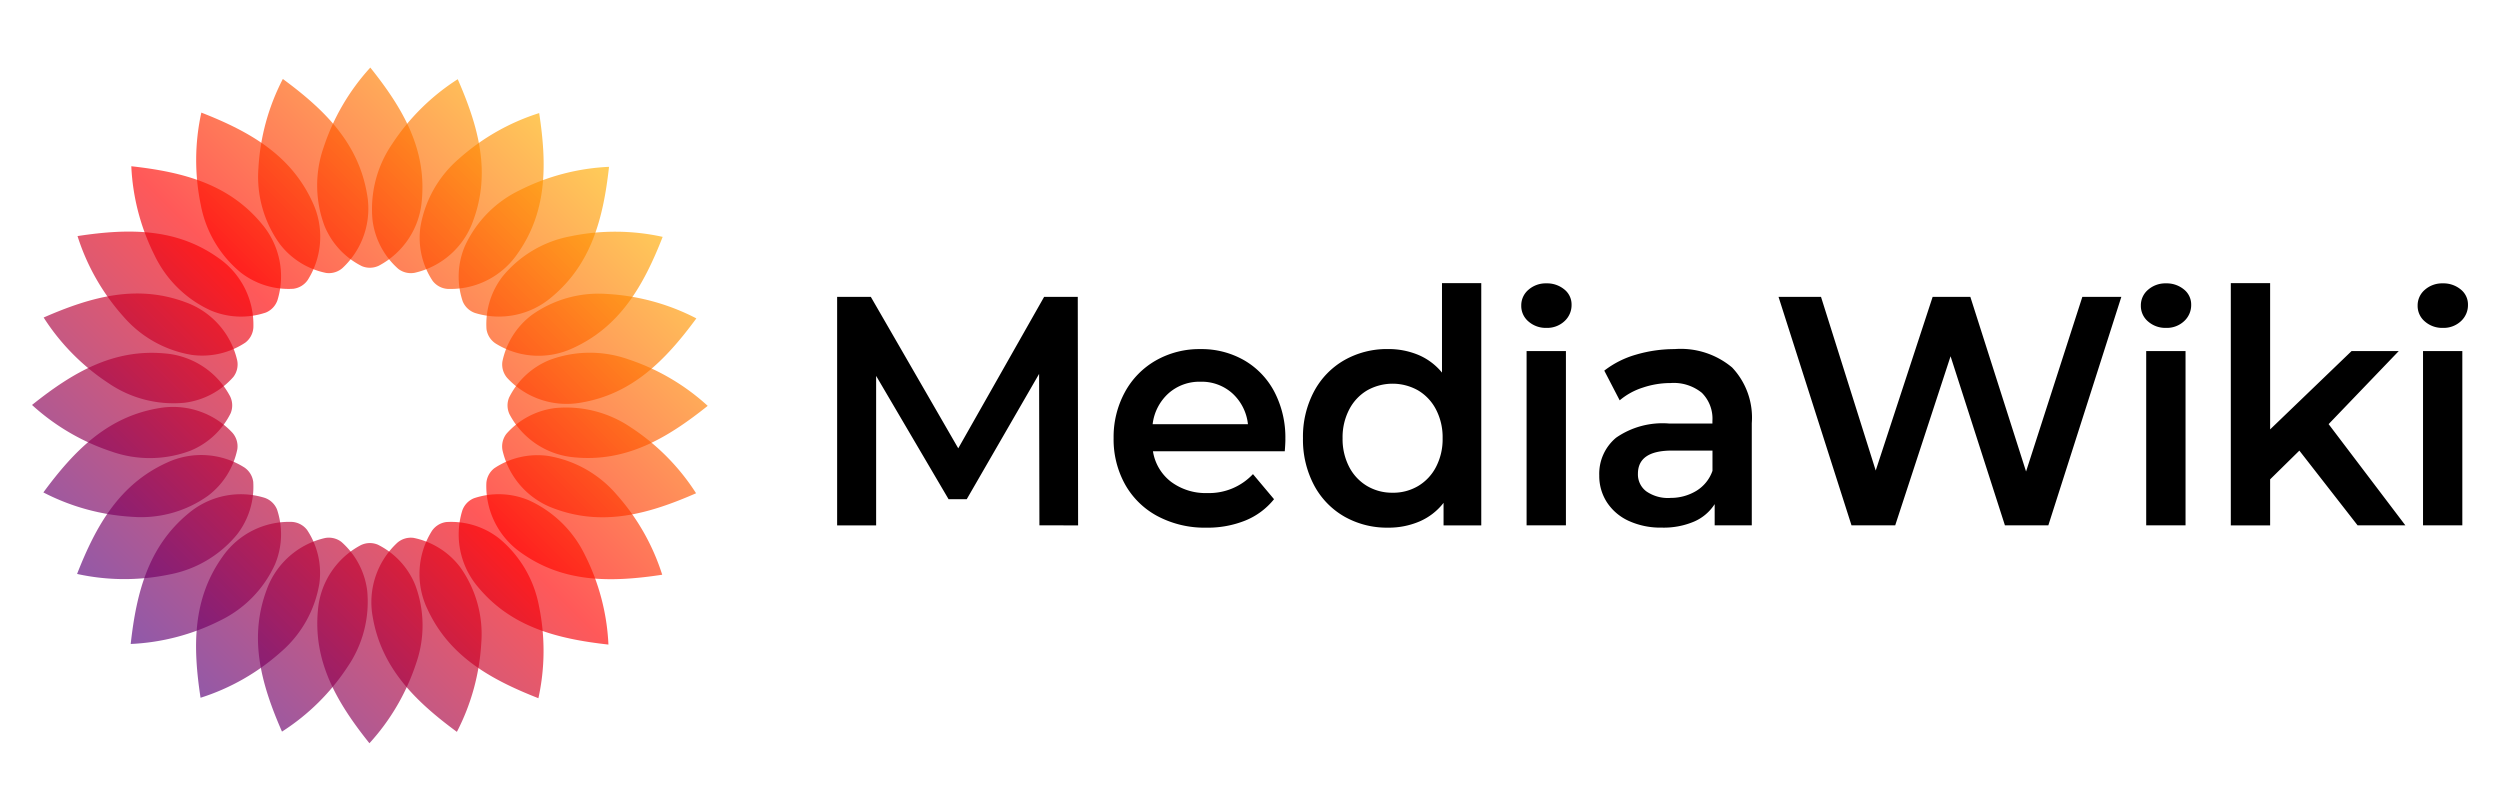 <svg xmlns="http://www.w3.org/2000/svg" xml:space="preserve" viewBox="0 0 296 96"><path fill="url(#a)" d="M30.598 19.895a13.63 13.63 0 0 0 2.507 8.964 9.2 9.2 0 0 0 5.517 3.459 2.44 2.44 0 0 0 1.919-.573 9.6 9.6 0 0 0 2.923-8.719c-1.011-6.066-4.979-10-9.975-13.676a26.1 26.1 0 0 0-2.891 10.545"/><path fill="url(#b)" d="M23.774 24.265a13.63 13.63 0 0 0 4.74 8.01 9.22 9.22 0 0 0 6.226 1.915 2.44 2.44 0 0 0 1.704-1.05 9.6 9.6 0 0 0 .568-9.179c-2.547-5.594-7.399-8.371-13.172-10.629a26.1 26.1 0 0 0-.066 10.933"/><path fill="url(#c)" d="M18.313 30.255a13.63 13.63 0 0 0 6.654 6.51 9.22 9.22 0 0 0 6.508.241 2.44 2.44 0 0 0 1.375-1.456 9.6 9.6 0 0 0-1.827-9.01c-3.909-4.747-9.313-6.171-15.476-6.857a26.1 26.1 0 0 0 2.766 10.572"/><path fill="url(#d)" d="M14.589 37.454a13.63 13.63 0 0 0 8.11 4.565 9.22 9.22 0 0 0 6.348-1.454 2.44 2.44 0 0 0 .951-1.764 9.6 9.6 0 0 0-4.097-8.232c-5.005-3.575-10.593-3.55-16.723-2.618a26.1 26.1 0 0 0 5.411 9.503"/><path fill="url(#e)" d="M12.853 45.372a13.63 13.63 0 0 0 9.017 2.311 9.22 9.22 0 0 0 5.756-3.047 2.44 2.44 0 0 0 .463-1.948A9.6 9.6 0 0 0 22 35.796c-5.76-2.157-11.151-.687-16.832 1.798a26.1 26.1 0 0 0 7.685 7.778"/><path fill="url(#f)" d="M13.227 53.469a13.63 13.63 0 0 0 9.308-.102 9.22 9.22 0 0 0 4.771-4.433 2.44 2.44 0 0 0-.058-2.001 9.6 9.6 0 0 0-7.664-5.081c-6.122-.592-10.949 2.222-15.793 6.095a26.1 26.1 0 0 0 9.436 5.522"/><path fill="url(#g)" d="M15.684 61.193a13.63 13.63 0 0 0 8.961-2.506 9.22 9.22 0 0 0 3.459-5.518 2.44 2.44 0 0 0-.573-1.918 9.6 9.6 0 0 0-8.719-2.924c-6.066 1.011-10 4.98-13.676 9.976a26.1 26.1 0 0 0 10.548 2.89"/><path fill="url(#h)" d="M20.059 68.019a13.63 13.63 0 0 0 8.01-4.741 9.22 9.22 0 0 0 1.915-6.225 2.44 2.44 0 0 0-1.05-1.705 9.6 9.6 0 0 0-9.179-.567c-5.598 2.547-8.367 7.401-10.629 13.174 3.599.792 7.325.814 10.933.064"/><path fill="url(#i)" d="M26.047 73.48a13.64 13.64 0 0 0 6.51-6.653 9.22 9.22 0 0 0 .241-6.508 2.44 2.44 0 0 0-1.456-1.375 9.6 9.6 0 0 0-9.01 1.827c-4.747 3.909-6.171 9.313-6.857 15.476a26.1 26.1 0 0 0 10.572-2.767"/><path fill="url(#j)" d="M33.246 77.204a13.63 13.63 0 0 0 4.566-8.111 9.22 9.22 0 0 0-1.454-6.349 2.44 2.44 0 0 0-1.762-.95 9.6 9.6 0 0 0-8.233 4.098c-3.574 5.004-3.549 10.592-2.618 16.723a26.15 26.15 0 0 0 9.501-5.411"/><path fill="url(#k)" d="M41.164 78.938a13.63 13.63 0 0 0 2.311-9.016 9.22 9.22 0 0 0-3.048-5.756 2.44 2.44 0 0 0-1.948-.463 9.6 9.6 0 0 0-6.891 6.089c-2.157 5.759-.687 11.15 1.799 16.831a26.1 26.1 0 0 0 7.777-7.685"/><path fill="url(#l)" d="M49.262 78.564a13.63 13.63 0 0 0-.1-9.307 9.22 9.22 0 0 0-4.434-4.772 2.45 2.45 0 0 0-2.001.058 9.6 9.6 0 0 0-5.081 7.666C37.053 78.33 39.868 83.157 43.741 88a26.1 26.1 0 0 0 5.521-9.436"/><path fill="url(#m)" d="M56.986 76.107a13.64 13.64 0 0 0-2.507-8.964 9.22 9.22 0 0 0-5.517-3.459 2.44 2.44 0 0 0-1.919.574 9.6 9.6 0 0 0-2.924 8.718c1.012 6.066 4.98 10 9.976 13.676a26.1 26.1 0 0 0 2.891-10.545"/><path fill="url(#n)" d="M63.81 71.735a13.63 13.63 0 0 0-4.741-8.01 9.22 9.22 0 0 0-6.225-1.915 2.44 2.44 0 0 0-1.705 1.05 9.6 9.6 0 0 0-.567 9.179c2.547 5.597 7.402 8.367 13.174 10.629.792-3.599.814-7.325.064-10.933"/><path fill="url(#o)" d="M69.271 65.745a13.63 13.63 0 0 0-6.654-6.51 9.22 9.22 0 0 0-6.508-.241 2.44 2.44 0 0 0-1.374 1.456 9.6 9.6 0 0 0 1.827 9.01c3.909 4.747 9.313 6.171 15.476 6.857a26.1 26.1 0 0 0-2.767-10.572"/><path fill="url(#p)" d="M72.995 58.546a13.63 13.63 0 0 0-8.111-4.567 9.22 9.22 0 0 0-6.348 1.454 2.44 2.44 0 0 0-.951 1.763 9.6 9.6 0 0 0 4.098 8.234c5.005 3.574 10.593 3.549 16.723 2.618a26.1 26.1 0 0 0-5.411-9.502"/><path fill="url(#q)" d="M74.73 50.627a13.63 13.63 0 0 0-9.016-2.311 9.22 9.22 0 0 0-5.756 3.047 2.45 2.45 0 0 0-.462 1.949 9.6 9.6 0 0 0 6.088 6.889c5.759 2.156 11.15.687 16.831-1.8a26.1 26.1 0 0 0-7.685-7.774"/><path fill="url(#r)" d="M74.356 42.531a13.63 13.63 0 0 0-9.307.101 9.22 9.22 0 0 0-4.771 4.434 2.44 2.44 0 0 0 .058 2.001A9.6 9.6 0 0 0 68 54.148c6.121.592 10.948-2.222 15.792-6.095a26.1 26.1 0 0 0-9.436-5.522"/><path fill="url(#s)" d="M71.899 34.807a13.63 13.63 0 0 0-8.96 2.506 9.22 9.22 0 0 0-3.459 5.518 2.44 2.44 0 0 0 .574 1.918 9.6 9.6 0 0 0 8.718 2.924c6.066-1.011 10-4.98 13.677-9.976a26.1 26.1 0 0 0-10.55-2.89"/><path fill="url(#t)" d="M67.525 27.981a13.63 13.63 0 0 0-8.01 4.741 9.23 9.23 0 0 0-1.916 6.225 2.44 2.44 0 0 0 1.054 1.704 9.6 9.6 0 0 0 9.178.567c5.598-2.547 8.367-7.401 10.629-13.173a26.1 26.1 0 0 0-10.935-.064"/><path fill="url(#u)" d="M61.537 22.52a13.63 13.63 0 0 0-6.51 6.653 9.22 9.22 0 0 0-.242 6.508 2.44 2.44 0 0 0 1.456 1.375 9.6 9.6 0 0 0 9.011-1.827c4.746-3.909 6.17-9.313 6.857-15.476a26.1 26.1 0 0 0-10.572 2.767"/><path fill="url(#v)" d="M54.338 18.796a13.63 13.63 0 0 0-4.566 8.111 9.23 9.23 0 0 0 1.453 6.349c.425.554 1.067.9 1.763.95a9.6 9.6 0 0 0 8.232-4.094c3.575-5.004 3.55-10.592 2.618-16.723a26.1 26.1 0 0 0-9.5 5.407"/><path fill="url(#w)" d="M46.42 17.062a13.63 13.63 0 0 0-2.311 9.016 9.22 9.22 0 0 0 3.047 5.756 2.44 2.44 0 0 0 1.949.463 9.6 9.6 0 0 0 6.891-6.089c2.157-5.759.687-11.15-1.8-16.831a26.1 26.1 0 0 0-7.776 7.685"/><path fill="url(#x)" d="M38.321 17.436a13.63 13.63 0 0 0 .102 9.307 9.22 9.22 0 0 0 4.433 4.772 2.45 2.45 0 0 0 2.002-.058 9.6 9.6 0 0 0 5.08-7.666c.595-6.121-2.22-10.948-6.093-15.791a26.1 26.1 0 0 0-5.524 9.436"/><path d="m127.647 62.204-.039-27.056h-3.984l-10.167 17.933-10.352-17.933h-3.989v27.056h4.618V44.506l8.576 14.598h2.152l8.567-14.835.037 17.934zM152.187 52a11.7 11.7 0 0 0-1.287-5.585 9.3 9.3 0 0 0-3.575-3.749 10.14 10.14 0 0 0-5.196-1.333 10.4 10.4 0 0 0-5.287 1.353 9.56 9.56 0 0 0-3.669 3.768 11.1 11.1 0 0 0-1.322 5.43 10.96 10.96 0 0 0 1.359 5.471 9.54 9.54 0 0 0 3.862 3.768 11.9 11.9 0 0 0 5.772 1.353c1.58.025 3.15-.264 4.617-.851a8.4 8.4 0 0 0 3.384-2.521l-2.494-2.969a7.12 7.12 0 0 1-5.4 2.242 6.85 6.85 0 0 1-4.301-1.334 5.65 5.65 0 0 1-2.141-3.614h15.607q.075-.927.074-1.43zm-10.055-6.803a5.43 5.43 0 0 1 3.799 1.392 5.78 5.78 0 0 1 1.825 3.633h-11.284a5.84 5.84 0 0 1 1.881-3.652 5.5 5.5 0 0 1 3.779-1.373m28.6-11.676v10.594a7.3 7.3 0 0 0-2.793-2.092 9.2 9.2 0 0 0-3.612-.695 10.2 10.2 0 0 0-5.159 1.314 9.3 9.3 0 0 0-3.593 3.716 11.4 11.4 0 0 0-1.303 5.526 11.5 11.5 0 0 0 1.303 5.547 9.3 9.3 0 0 0 3.593 3.729 10.2 10.2 0 0 0 5.159 1.315 9.3 9.3 0 0 0 3.742-.734 7.2 7.2 0 0 0 2.848-2.203v2.666h4.465V33.521zm-5.847 24.817a5.8 5.8 0 0 1-3.018-.792 5.63 5.63 0 0 1-2.123-2.26 7.14 7.14 0 0 1-.782-3.402 7.1 7.1 0 0 1 .784-3.399 5.63 5.63 0 0 1 2.121-2.263 6.14 6.14 0 0 1 6.032 0 5.63 5.63 0 0 1 2.125 2.263 7.1 7.1 0 0 1 .782 3.401 7.1 7.1 0 0 1-.782 3.401 5.63 5.63 0 0 1-2.122 2.261 5.8 5.8 0 0 1-3.017.792zM180.75 62.2h4.655V41.566h-4.657v20.638zm17.612-20.867a16.2 16.2 0 0 0-4.655.656 11.1 11.1 0 0 0-3.76 1.894l1.824 3.517a8 8 0 0 1 2.736-1.507 10.3 10.3 0 0 1 3.295-.541 5.27 5.27 0 0 1 3.701 1.16 4.32 4.32 0 0 1 1.247 3.324v.309h-5.131a9.64 9.64 0 0 0-6.276 1.681 5.55 5.55 0 0 0-1.991 4.464 5.74 5.74 0 0 0 .912 3.189 6.1 6.1 0 0 0 2.587 2.199 9.06 9.06 0 0 0 3.91.792 9.2 9.2 0 0 0 3.816-.714 5.47 5.47 0 0 0 2.44-2.068V62.2h4.394V50.106a8.63 8.63 0 0 0-2.328-6.596 9.47 9.47 0 0 0-6.723-2.184zm-.632 17.625a4.5 4.5 0 0 1-2.794-.773 2.5 2.5 0 0 1-1.005-2.091q0-2.743 4.022-2.745h4.805v2.395a4.5 4.5 0 0 1-1.918 2.377 5.84 5.84 0 0 1-3.11.83zm48.821-23.814-6.666 20.682-6.597-20.678h-4.463l-6.74 20.563-6.478-20.563h-5.03l8.641 27.055h5.174l6.555-20.021 6.436 20.021h5.139l8.644-27.055h-4.618zm7.563 27.056h4.654V41.566h-4.658v20.638zm25.024 0h5.656l-9.086-11.983 8.305-8.651h-5.586l-9.644 9.276V33.521h-4.655v28.683h4.655v-5.449l3.462-3.402zm7.746 0h4.655V41.566h-4.653v20.638zM183.096 38.821c.79.028 1.56-.258 2.14-.795.546-.499.852-1.21.838-1.95a2.27 2.27 0 0 0-.856-1.805 3.2 3.2 0 0 0-2.122-.721 3.1 3.1 0 0 0-2.123.756 2.41 2.41 0 0 0-.856 1.879 2.4 2.4 0 0 0 .856 1.88c.587.51 1.346.78 2.123.756m73.362 0c.79.028 1.56-.258 2.14-.795a2.57 2.57 0 0 0 .838-1.947 2.27 2.27 0 0 0-.858-1.808 3.2 3.2 0 0 0-2.122-.721 3.1 3.1 0 0 0-2.122.756 2.4 2.4 0 0 0-.856 1.879 2.4 2.4 0 0 0 .856 1.88 3.1 3.1 0 0 0 2.122.756zm32.77 0c.79.03 1.56-.254 2.142-.79.546-.499.852-1.21.838-1.95a2.27 2.27 0 0 0-.858-1.81 3.2 3.2 0 0 0-2.122-.721 3.1 3.1 0 0 0-2.122.756 2.42 2.42 0 0 0-.858 1.879 2.4 2.4 0 0 0 .858 1.88 3.1 3.1 0 0 0 2.122.756"/><defs><linearGradient id="a" x1="0" x2="1" y1="0" y2="0" gradientTransform="rotate(-45 108.54 39.82)scale(113.773)" gradientUnits="userSpaceOnUse"><stop offset="0" style="stop-color:#0a00b2;stop-opacity:.65"/><stop offset=".5" style="stop-color:red;stop-opacity:.65"/><stop offset="1" style="stop-color:#fffc00;stop-opacity:.65"/></linearGradient><linearGradient id="b" x1="0" x2="1" y1="0" y2="0" gradientTransform="rotate(-45 108.54 39.82)scale(113.773)" gradientUnits="userSpaceOnUse"><stop offset="0" style="stop-color:#0a00b2;stop-opacity:.65"/><stop offset=".5" style="stop-color:red;stop-opacity:.65"/><stop offset="1" style="stop-color:#fffc00;stop-opacity:.65"/></linearGradient><linearGradient id="c" x1="0" x2="1" y1="0" y2="0" gradientTransform="rotate(-45 108.54 39.82)scale(113.773)" gradientUnits="userSpaceOnUse"><stop offset="0" style="stop-color:#0a00b2;stop-opacity:.65"/><stop offset=".5" style="stop-color:red;stop-opacity:.65"/><stop offset="1" style="stop-color:#fffc00;stop-opacity:.65"/></linearGradient><linearGradient id="d" x1="0" x2="1" y1="0" y2="0" gradientTransform="rotate(-45 108.54 39.82)scale(113.773)" gradientUnits="userSpaceOnUse"><stop offset="0" style="stop-color:#0a00b2;stop-opacity:.65"/><stop offset=".5" style="stop-color:red;stop-opacity:.65"/><stop offset="1" style="stop-color:#fffc00;stop-opacity:.65"/></linearGradient><linearGradient id="e" x1="0" x2="1" y1="0" y2="0" gradientTransform="rotate(-45 108.54 39.82)scale(113.773)" gradientUnits="userSpaceOnUse"><stop offset="0" style="stop-color:#0a00b2;stop-opacity:.65"/><stop offset=".5" style="stop-color:red;stop-opacity:.65"/><stop offset="1" style="stop-color:#fffc00;stop-opacity:.65"/></linearGradient><linearGradient id="f" x1="0" x2="1" y1="0" y2="0" gradientTransform="rotate(-45 108.54 39.82)scale(113.773)" gradientUnits="userSpaceOnUse"><stop offset="0" style="stop-color:#0a00b2;stop-opacity:.65"/><stop offset=".5" style="stop-color:red;stop-opacity:.65"/><stop offset="1" style="stop-color:#fffc00;stop-opacity:.65"/></linearGradient><linearGradient id="g" x1="0" x2="1" y1="0" y2="0" gradientTransform="rotate(-45 108.54 39.82)scale(113.773)" gradientUnits="userSpaceOnUse"><stop offset="0" style="stop-color:#0a00b2;stop-opacity:.65"/><stop offset=".5" style="stop-color:red;stop-opacity:.65"/><stop offset="1" style="stop-color:#fffc00;stop-opacity:.65"/></linearGradient><linearGradient id="h" x1="0" x2="1" y1="0" y2="0" gradientTransform="rotate(-45 108.54 39.82)scale(113.773)" gradientUnits="userSpaceOnUse"><stop offset="0" style="stop-color:#0a00b2;stop-opacity:.65"/><stop offset=".5" style="stop-color:red;stop-opacity:.65"/><stop offset="1" style="stop-color:#fffc00;stop-opacity:.65"/></linearGradient><linearGradient id="i" x1="0" x2="1" y1="0" y2="0" gradientTransform="rotate(-45 108.54 39.82)scale(113.773)" gradientUnits="userSpaceOnUse"><stop offset="0" style="stop-color:#0a00b2;stop-opacity:.65"/><stop offset=".5" style="stop-color:red;stop-opacity:.65"/><stop offset="1" style="stop-color:#fffc00;stop-opacity:.65"/></linearGradient><linearGradient id="j" x1="0" x2="1" y1="0" y2="0" gradientTransform="rotate(-45 108.54 39.82)scale(113.773)" gradientUnits="userSpaceOnUse"><stop offset="0" style="stop-color:#0a00b2;stop-opacity:.65"/><stop offset=".5" style="stop-color:red;stop-opacity:.65"/><stop offset="1" style="stop-color:#fffc00;stop-opacity:.65"/></linearGradient><linearGradient id="k" x1="0" x2="1" y1="0" y2="0" gradientTransform="rotate(-45 108.54 39.82)scale(113.773)" gradientUnits="userSpaceOnUse"><stop offset="0" style="stop-color:#0a00b2;stop-opacity:.65"/><stop offset=".5" style="stop-color:red;stop-opacity:.65"/><stop offset="1" style="stop-color:#fffc00;stop-opacity:.65"/></linearGradient><linearGradient id="l" x1="0" x2="1" y1="0" y2="0" gradientTransform="rotate(-45 108.54 39.82)scale(113.773)" gradientUnits="userSpaceOnUse"><stop offset="0" style="stop-color:#0a00b2;stop-opacity:.65"/><stop offset=".5" style="stop-color:red;stop-opacity:.65"/><stop offset="1" style="stop-color:#fffc00;stop-opacity:.65"/></linearGradient><linearGradient id="m" x1="0" x2="1" y1="0" y2="0" gradientTransform="rotate(-45 108.54 39.82)scale(113.773)" gradientUnits="userSpaceOnUse"><stop offset="0" style="stop-color:#0a00b2;stop-opacity:.65"/><stop offset=".5" style="stop-color:red;stop-opacity:.65"/><stop offset="1" style="stop-color:#fffc00;stop-opacity:.65"/></linearGradient><linearGradient id="n" x1="0" x2="1" y1="0" y2="0" gradientTransform="rotate(-45 108.54 39.82)scale(113.773)" gradientUnits="userSpaceOnUse"><stop offset="0" style="stop-color:#0a00b2;stop-opacity:.65"/><stop offset=".5" style="stop-color:red;stop-opacity:.65"/><stop offset="1" style="stop-color:#fffc00;stop-opacity:.65"/></linearGradient><linearGradient id="o" x1="0" x2="1" y1="0" y2="0" gradientTransform="rotate(-45 108.54 39.82)scale(113.773)" gradientUnits="userSpaceOnUse"><stop offset="0" style="stop-color:#0a00b2;stop-opacity:.65"/><stop offset=".5" style="stop-color:red;stop-opacity:.65"/><stop offset="1" style="stop-color:#fffc00;stop-opacity:.65"/></linearGradient><linearGradient id="p" x1="0" x2="1" y1="0" y2="0" gradientTransform="rotate(-45 108.54 39.82)scale(113.773)" gradientUnits="userSpaceOnUse"><stop offset="0" style="stop-color:#0a00b2;stop-opacity:.65"/><stop offset=".5" style="stop-color:red;stop-opacity:.65"/><stop offset="1" style="stop-color:#fffc00;stop-opacity:.65"/></linearGradient><linearGradient id="q" x1="0" x2="1" y1="0" y2="0" gradientTransform="rotate(-45 108.54 39.82)scale(113.773)" gradientUnits="userSpaceOnUse"><stop offset="0" style="stop-color:#0a00b2;stop-opacity:.65"/><stop offset=".5" style="stop-color:red;stop-opacity:.65"/><stop offset="1" style="stop-color:#fffc00;stop-opacity:.65"/></linearGradient><linearGradient id="r" x1="0" x2="1" y1="0" y2="0" gradientTransform="rotate(-45 108.54 39.82)scale(113.773)" gradientUnits="userSpaceOnUse"><stop offset="0" style="stop-color:#0a00b2;stop-opacity:.65"/><stop offset=".5" style="stop-color:red;stop-opacity:.65"/><stop offset="1" style="stop-color:#fffc00;stop-opacity:.65"/></linearGradient><linearGradient id="s" x1="0" x2="1" y1="0" y2="0" gradientTransform="rotate(-45 108.54 39.82)scale(113.773)" gradientUnits="userSpaceOnUse"><stop offset="0" style="stop-color:#0a00b2;stop-opacity:.65"/><stop offset=".5" style="stop-color:red;stop-opacity:.65"/><stop offset="1" style="stop-color:#fffc00;stop-opacity:.65"/></linearGradient><linearGradient id="t" x1="0" x2="1" y1="0" y2="0" gradientTransform="rotate(-45 108.54 39.82)scale(113.773)" gradientUnits="userSpaceOnUse"><stop offset="0" style="stop-color:#0a00b2;stop-opacity:.65"/><stop offset=".5" style="stop-color:red;stop-opacity:.65"/><stop offset="1" style="stop-color:#fffc00;stop-opacity:.65"/></linearGradient><linearGradient id="u" x1="0" x2="1" y1="0" y2="0" gradientTransform="rotate(-45 108.54 39.82)scale(113.773)" gradientUnits="userSpaceOnUse"><stop offset="0" style="stop-color:#0a00b2;stop-opacity:.65"/><stop offset=".5" style="stop-color:red;stop-opacity:.65"/><stop offset="1" style="stop-color:#fffc00;stop-opacity:.65"/></linearGradient><linearGradient id="v" x1="0" x2="1" y1="0" y2="0" gradientTransform="rotate(-45 108.54 39.82)scale(113.773)" gradientUnits="userSpaceOnUse"><stop offset="0" style="stop-color:#0a00b2;stop-opacity:.65"/><stop offset=".5" style="stop-color:red;stop-opacity:.65"/><stop offset="1" style="stop-color:#fffc00;stop-opacity:.65"/></linearGradient><linearGradient id="w" x1="0" x2="1" y1="0" y2="0" gradientTransform="rotate(-45 108.54 39.82)scale(113.773)" gradientUnits="userSpaceOnUse"><stop offset="0" style="stop-color:#0a00b2;stop-opacity:.65"/><stop offset=".5" style="stop-color:red;stop-opacity:.65"/><stop offset="1" style="stop-color:#fffc00;stop-opacity:.65"/></linearGradient><linearGradient id="x" x1="0" x2="1" y1="0" y2="0" gradientTransform="rotate(-45 108.54 39.82)scale(113.773)" gradientUnits="userSpaceOnUse"><stop offset="0" style="stop-color:#0a00b2;stop-opacity:.65"/><stop offset=".5" style="stop-color:red;stop-opacity:.65"/><stop offset="1" style="stop-color:#fffc00;stop-opacity:.65"/></linearGradient></defs></svg>